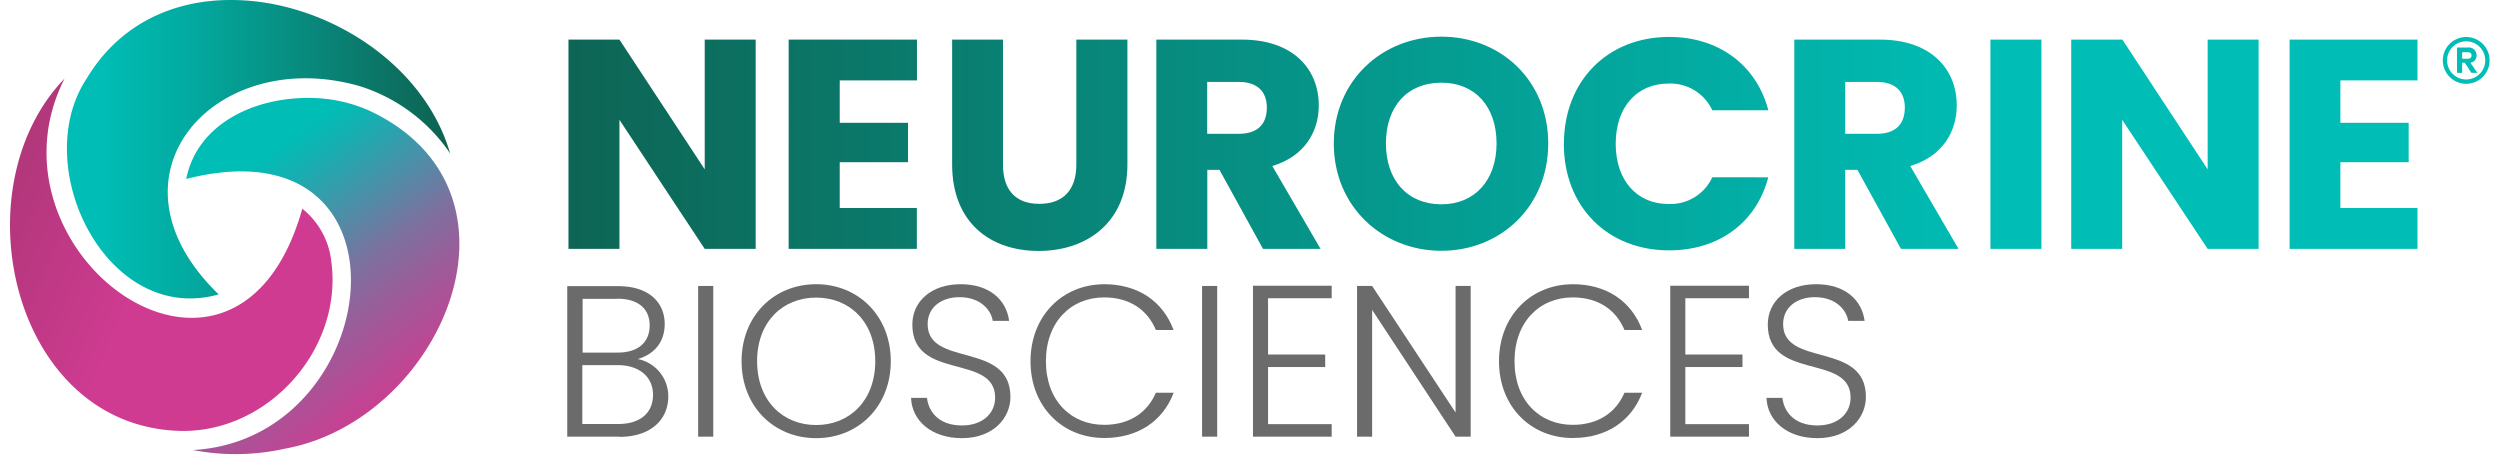 <svg xmlns="http://www.w3.org/2000/svg" viewBox="0.0 0.0 650.0 120.0" width="649.9" height="119.02"><defs><style>.cls-1{fill:none;}.cls-2{fill:#6b6b6b;}.cls-3{clip-path:url(#clip-path);}.cls-4{fill:url(#linear-gradient);}.cls-5{fill:url(#linear-gradient-2);}.cls-6{fill:url(#linear-gradient-3);}.cls-7{fill:url(#linear-gradient-4);}.cls-8{fill:#00bdb5;}</style><clipPath id="clip-path"><path class="cls-1" d="M182.08,10.38v34l-22.35-34H146.37V65.23h13.36V31.4l22.35,33.83h13.36V10.38Zm22,0V65.23h33.6V54.52H217.47v-12h17.9V32.18h-17.9V21.08h20.24V10.38Zm75.4,0V43.19c0,6.49-3.36,10.24-9.69,10.24s-9.53-3.75-9.53-10.24V10.38H246.93V43.11c0,15.16,9.92,22.66,22.66,22.66s23.28-7.5,23.28-22.66V10.38Zm34.3,11.09h8.28c5,0,7.35,2.66,7.35,6.72,0,4.3-2.35,6.88-7.35,6.88h-8.28ZM300.45,10.38V65.23h13.36V44.52H317l11.41,20.71H343.5L330.84,43.51c8.44-2.5,12.19-9,12.19-15.86,0-9.54-6.72-17.27-20.16-17.27ZM481,21.47h8.29c5,0,7.34,2.66,7.34,6.72,0,4.3-2.34,6.88-7.34,6.88H481ZM467.66,10.38V65.23H481V44.52h3.21l11.41,20.71H510.7L498.05,43.51c8.44-2.5,12.19-9,12.19-15.86,0-9.54-6.72-17.27-20.16-17.27Zm51.41,54.85h13.36V10.38H519.07ZM576,10.38v34l-22.35-34H540.24V65.23H553.6V31.4L576,65.23h13.36V10.38Zm21.48,0V65.23H631V54.52H610.79v-12h17.9V32.18h-17.9V21.08H631V10.38ZM407.26,37.72c0,16.41,11.4,27.9,27.58,27.9,13.05,0,22.89-7.27,26-19.15H446.17a12.1,12.1,0,0,1-11.49,7c-8.2,0-13.83-6.1-13.83-15.79s5.63-15.78,13.83-15.78a12.1,12.1,0,0,1,11.49,7h14.69c-3.13-11.87-13-19.22-26-19.22-16.18,0-27.58,11.57-27.58,28m-46.65-.07c0-9.77,5.63-15.94,14.54-15.94,8.75,0,14.45,6.17,14.45,15.94,0,9.61-5.7,15.94-14.45,15.94-8.91,0-14.54-6.33-14.54-15.94m-13.67,0c0,16.48,12.66,28.12,28.21,28.12s28-11.64,28-28.12-12.42-28-28-28-28.21,11.56-28.21,28.05" /></clipPath><linearGradient id="linear-gradient" x1="-805.24" y1="828" x2="-804.24" y2="828" gradientTransform="matrix(492.91, 0, 0, -492.91, 397037.96, 408169.24)" gradientUnits="userSpaceOnUse"><stop offset="0" stop-color="#0e6150" /><stop offset="0.49" stop-color="#059b90" /><stop offset="0.8" stop-color="#00bdb5" /><stop offset="1" stop-color="#00bdb5" /></linearGradient><linearGradient id="linear-gradient-2" x1="-805.37" y1="827.75" x2="-804.37" y2="827.75" gradientTransform="matrix(48.4, 67.49, 67.49, -48.4, -16830.21, 94458.6)" gradientUnits="userSpaceOnUse"><stop offset="0" stop-color="#00bdb5" /><stop offset="0.09" stop-color="#00bdb5" /><stop offset="0.19" stop-color="#16afb1" /><stop offset="0.39" stop-color="#4f8da7" /><stop offset="0.54" stop-color="#7c719f" /><stop offset="0.71" stop-color="#9f5a99" /><stop offset="0.9" stop-color="#c24493" /><stop offset="1" stop-color="#cf3b91" /></linearGradient><linearGradient id="linear-gradient-3" x1="14.92" y1="39.11" x2="115.37" y2="39.11" gradientUnits="userSpaceOnUse"><stop offset="0" stop-color="#00bdb5" /><stop offset="0.09" stop-color="#00bdb5" /><stop offset="0.33" stop-color="#03a99f" /><stop offset="0.82" stop-color="#0b7566" /><stop offset="1" stop-color="#0e6150" /></linearGradient><linearGradient id="linear-gradient-4" x1="-805.02" y1="828.07" x2="-804.02" y2="828.07" gradientTransform="matrix(-122.83, -52.05, -52.05, 122.83, -55701.06, -143521.98)" gradientUnits="userSpaceOnUse"><stop offset="0" stop-color="#cf3b91" /><stop offset="0.36" stop-color="#cf3b91" /><stop offset="0.95" stop-color="#993367" /><stop offset="1" stop-color="#993367" /></linearGradient></defs><g id="Layer_2" data-name="Layer 2"><g id="Layer_1-2" data-name="Layer 1"><path class="cls-2" d="M159.73,114.45H146.05V75h13.28c8.31,0,12.26,4.4,12.26,9.94,0,5.2-3.27,8.08-7.06,9.16a9.94,9.94,0,0,1,8,9.83c0,5.93-4.47,10.57-12.77,10.57m-.68-36.17h-9V92.41h9.21c5.37,0,8.36-2.71,8.36-7.12,0-4.24-2.82-7-8.53-7m.22,17.41H150v15.43h9.43c5.71,0,9.1-2.89,9.1-7.63s-3.61-7.8-9.27-7.8" /><rect class="cls-2" x="180.36" y="74.95" width="3.96" height="39.5" /><path class="cls-2" d="M211.29,114.84c-11.08,0-19.55-8.3-19.55-20.17s8.47-20.18,19.55-20.18,19.56,8.37,19.56,20.18-8.43,20.17-19.56,20.17m0-3.44c8.76,0,15.49-6.39,15.49-16.73S220.05,78,211.29,78s-15.48,6.33-15.48,16.67,6.72,16.73,15.48,16.73" /><path class="cls-2" d="M249.5,114.84c-7.92,0-13.12-4.52-13.34-10.56h4.18c.34,3.27,2.77,7.23,9.16,7.23,5.48,0,8.7-3.22,8.7-7.29,0-11.64-21.7-4.3-21.7-19.16,0-6.1,5-10.57,12.66-10.57s12,4.18,12.71,9.61h-4.29c-.45-2.77-3.11-6.16-8.59-6.21-4.64-.06-8.48,2.48-8.48,7.06,0,11.41,21.7,4.41,21.7,19.1,0,5.37-4.35,10.79-12.71,10.79" /><path class="cls-2" d="M286.77,74.49c8.82,0,15.37,4.41,18.2,12h-4.64c-2.2-5.26-6.83-8.54-13.56-8.54-8.65,0-15.26,6.39-15.26,16.73s6.61,16.67,15.26,16.67c6.73,0,11.36-3.28,13.56-8.42H305c-2.83,7.46-9.38,11.87-18.2,11.87-11,0-19.33-8.25-19.33-20.12s8.37-20.18,19.33-20.18" /><rect class="cls-2" x="312.44" y="74.95" width="3.96" height="39.5" /><polygon class="cls-2" points="346.41 78.17 329.73 78.17 329.73 92.92 344.71 92.92 344.71 96.2 329.73 96.2 329.73 111.17 346.41 111.17 346.41 114.45 325.78 114.45 325.78 74.89 346.41 74.89 346.41 78.17" /><polygon class="cls-2" points="382.84 74.95 382.84 114.45 378.88 114.45 357.01 81.22 357.01 114.45 353.06 114.45 353.06 74.95 357.01 74.95 378.88 108.12 378.88 74.95 382.84 74.95" /><path class="cls-2" d="M409.59,74.49c8.82,0,15.37,4.41,18.2,12h-4.64c-2.2-5.26-6.84-8.54-13.56-8.54-8.65,0-15.26,6.39-15.26,16.73s6.61,16.67,15.26,16.67c6.72,0,11.36-3.28,13.56-8.42h4.64c-2.83,7.46-9.38,11.87-18.2,11.87-11,0-19.33-8.25-19.33-20.12s8.37-20.18,19.33-20.18" /><polygon class="cls-2" points="455.78 78.17 439.1 78.17 439.1 92.92 454.08 92.92 454.08 96.2 439.1 96.2 439.1 111.17 455.78 111.17 455.78 114.45 435.15 114.45 435.15 74.89 455.78 74.89 455.78 78.17" /><path class="cls-2" d="M473.71,114.84c-7.91,0-13.11-4.52-13.34-10.56h4.18c.34,3.27,2.77,7.23,9.16,7.23,5.48,0,8.7-3.22,8.7-7.29,0-11.64-21.7-4.3-21.7-19.16,0-6.1,5-10.57,12.66-10.57s12,4.18,12.72,9.61h-4.3c-.45-2.77-3.11-6.16-8.59-6.21-4.63-.06-8.47,2.48-8.47,7.06,0,11.41,21.7,4.41,21.7,19.1,0,5.37-4.36,10.79-12.72,10.79" /><g class="cls-3"><rect class="cls-4" x="146.37" y="9.6" width="484.66" height="56.18" /></g><path class="cls-5" d="M94,28.92a39,39,0,0,0-16-3.25c-14.21,0-28.94,6.87-31.82,21.23,56.45-14.39,53.55,54,14.36,68.48a43,43,0,0,1-10.07,2.36q-1.27.14-2.58.21a58.52,58.52,0,0,0,11,1.07h.46a59.52,59.52,0,0,0,12.86-1.45C113.18,110,139.2,49.91,94,28.92Z" /><path class="cls-6" d="M57.78,0C42.86,0,28.66,6.24,20.06,20.64c-15.18,23,5.29,64.76,34.63,56.52-32.07-31-1-65.38,36.81-54.63a44.79,44.79,0,0,1,23.21,16.75c.23.32.44.64.66,1C108.55,16.44,82.43.07,58.11,0Z" /><path class="cls-7" d="M84.21,68.51a20.56,20.56,0,0,0-7.6-13.81c-17,60.39-83,13.18-63.46-31.67q.53-1.22,1.14-2.43C-13.47,49.38.58,111.78,44.59,112.94,67.76,113.48,87.32,91.41,84.21,68.51Z" /><path class="cls-8" d="M637.64,15.83a6.13,6.13,0,1,1,12.26,0,6.13,6.13,0,1,1-12.26,0m1.12,0a5,5,0,1,0,10,0,5,5,0,1,0-10,0m6.08.59,1.86,2.67-1.58,0-1.71-2.64h-.71v2.64h-1.34V12.45h2.89a2,2,0,0,1,2.23,2,1.87,1.87,0,0,1-1.64,2m-2.14-2.76v1.71h1.46c.56,0,1-.25,1-.87s-.43-.84-1-.84Z" /></g></g></svg>